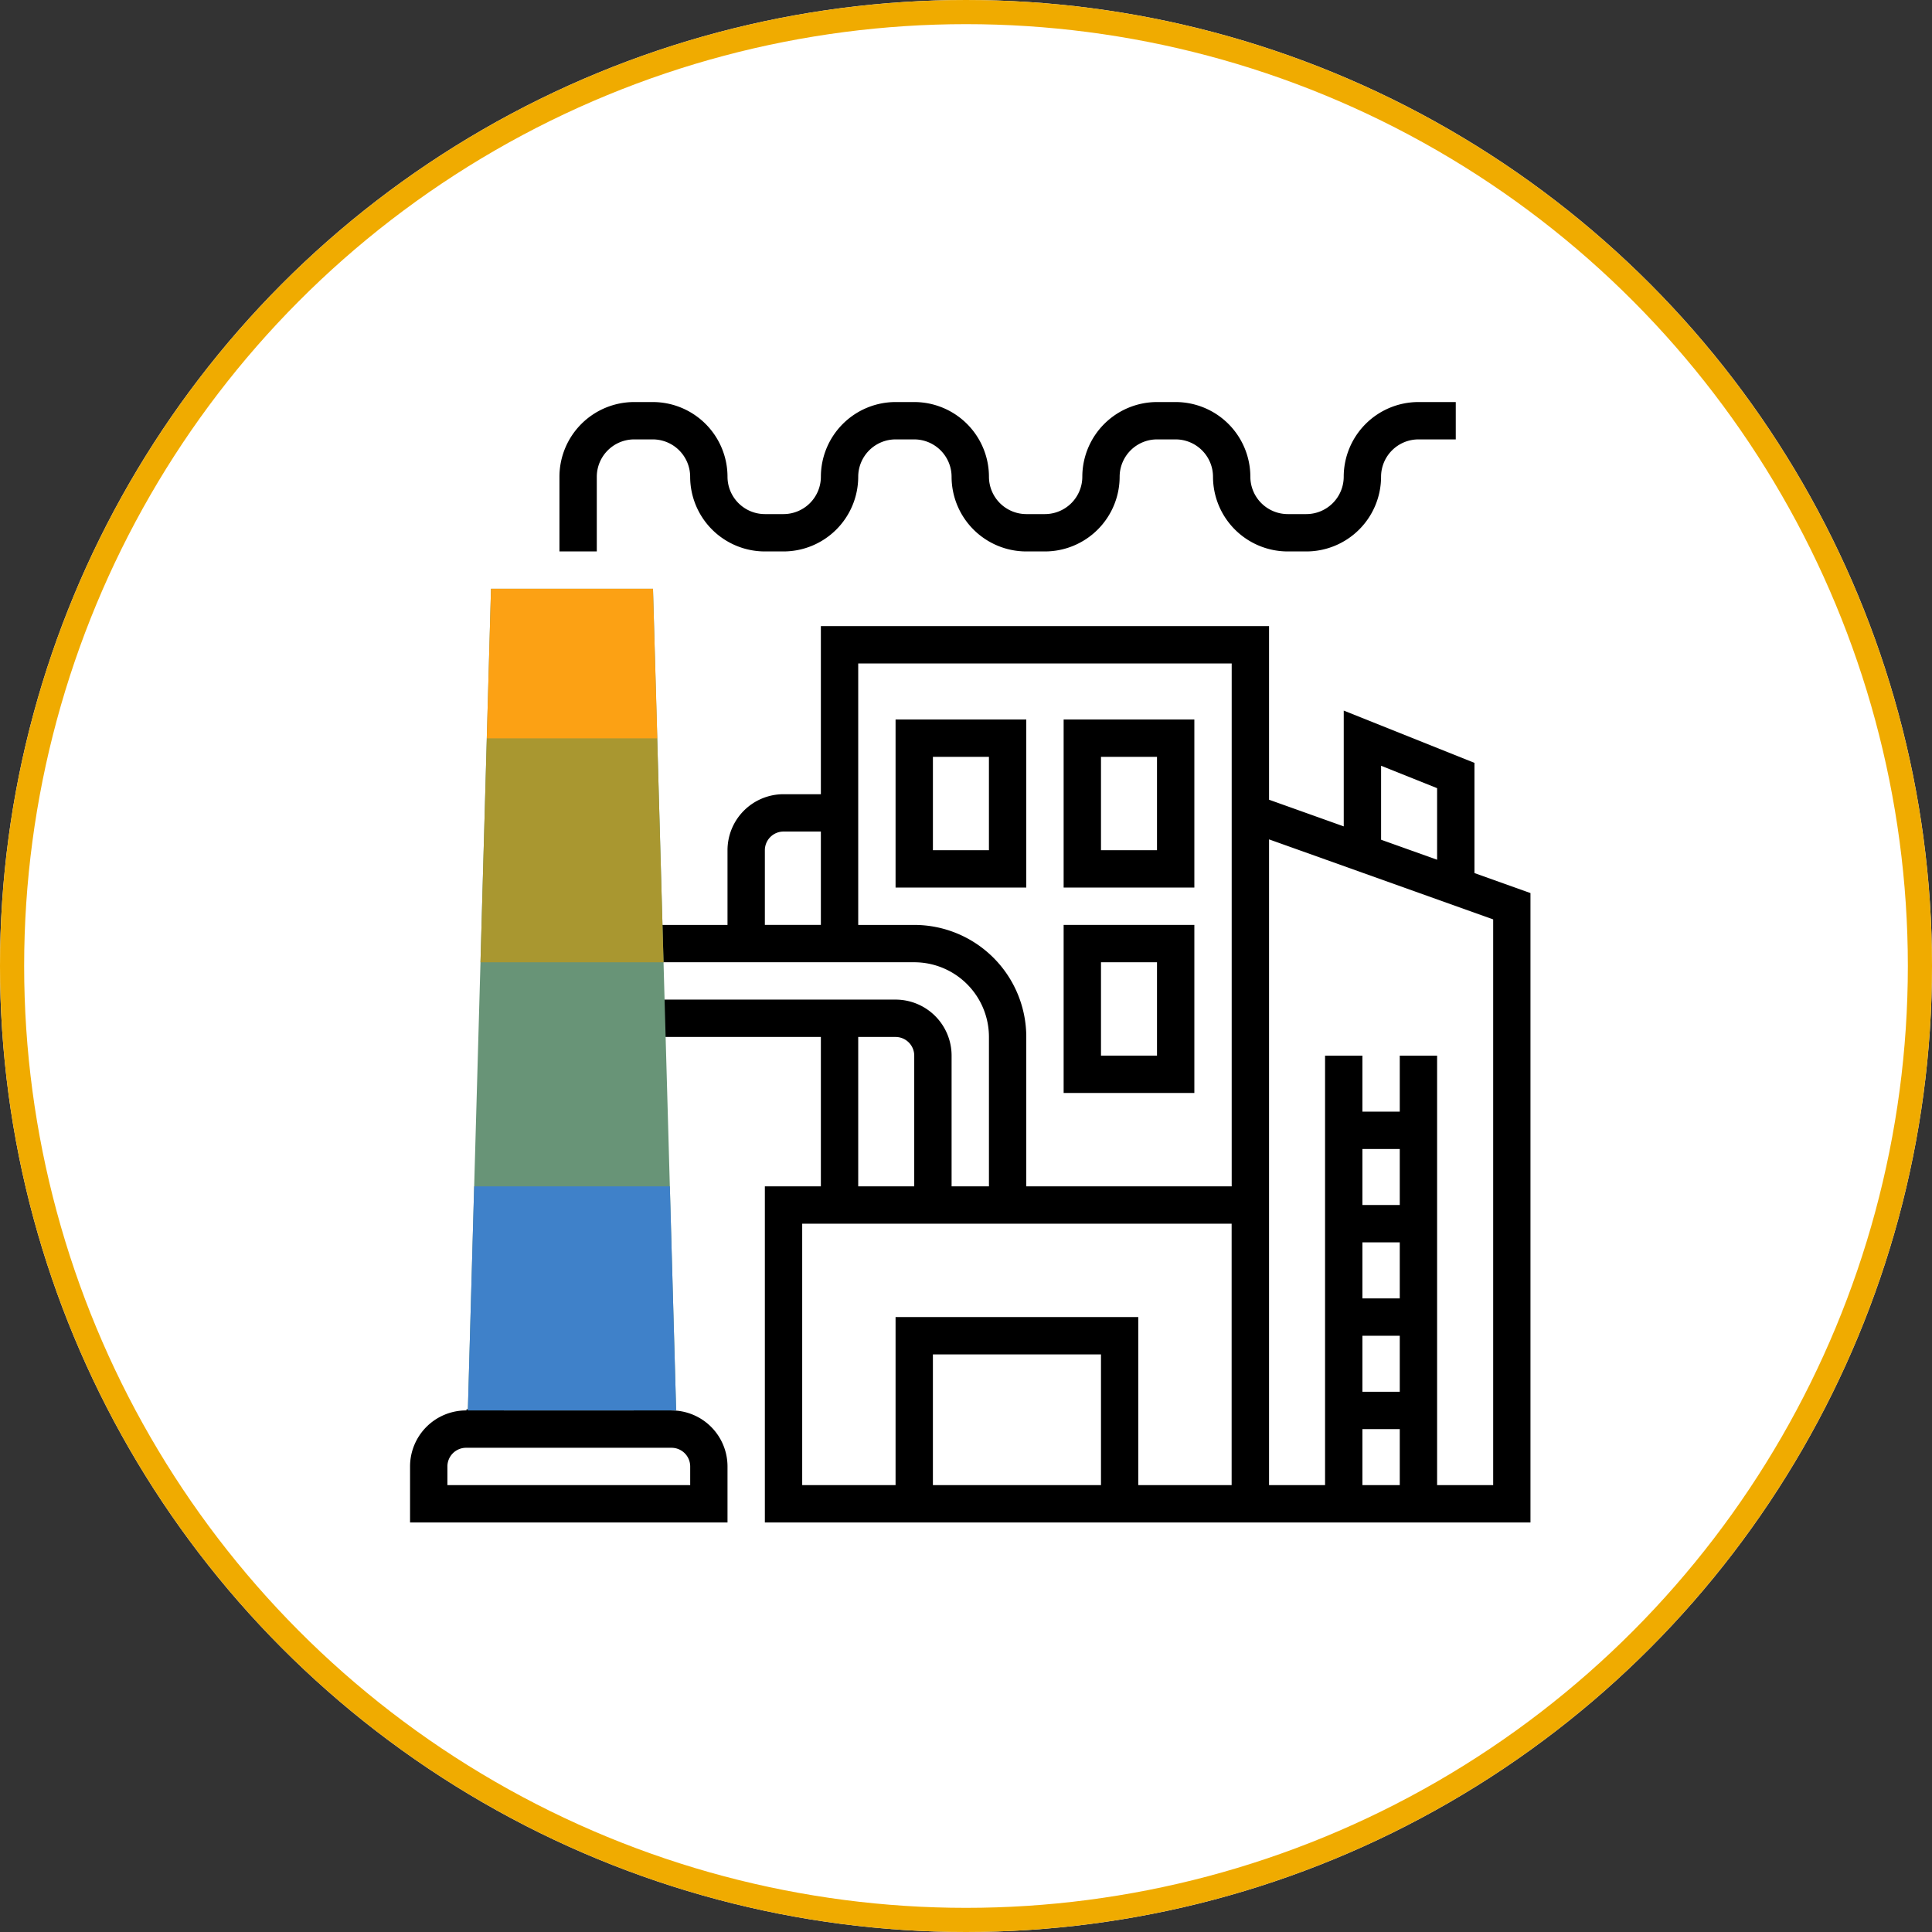 <svg xmlns="http://www.w3.org/2000/svg" width="160" height="160"><rect width="100%" height="100%" fill="#333333" stroke="none"/><g data-name="グループ 2583"><g data-name="楕円形 36" fill="#fff" stroke="#f0ab00" stroke-width="2"><circle cx="80" cy="80" r="80" stroke="none"/><circle cx="80" cy="80" r="79" fill="none"/></g><g data-name="グループ 2577"><path data-name="パス 1136" d="M49.424 39.482a3.1 3.1 0 013.093-3.093h1.546a3.1 3.1 0 013.093 3.093 6.193 6.193 0 006.186 6.186h1.546a6.193 6.193 0 006.186-6.186 3.1 3.1 0 013.093-3.093h1.546a3.1 3.1 0 013.093 3.093 6.193 6.193 0 006.186 6.186h1.546a6.193 6.193 0 006.186-6.186 3.1 3.1 0 013.093-3.093h1.546a3.1 3.1 0 013.093 3.093 6.193 6.193 0 006.186 6.186h1.546a6.193 6.193 0 006.186-6.186 3.1 3.1 0 013.093-3.093h3.093v-3.093h-3.093a6.193 6.193 0 00-6.186 6.186 3.1 3.1 0 01-3.093 3.093h-1.546a3.1 3.1 0 01-3.093-3.093 6.193 6.193 0 00-6.184-6.186h-1.546a6.193 6.193 0 00-6.186 6.186 3.1 3.1 0 01-3.093 3.093h-1.546a3.1 3.1 0 01-3.093-3.093 6.193 6.193 0 00-6.187-6.186h-1.546a6.193 6.193 0 00-6.186 6.186 3.1 3.1 0 01-3.093 3.093h-1.547a3.1 3.1 0 01-3.093-3.093 6.193 6.193 0 00-6.186-6.186h-1.546a6.193 6.193 0 00-6.186 6.186v6.186h3.093z"/><path data-name="パス 1137" d="M84.992 59.586H74.167v13.918h10.825zm-3.093 10.825H77.26v-7.732h4.639z"/><path data-name="パス 1138" d="M98.911 59.586H88.086v13.918h10.825zm-3.093 10.825h-4.639v-7.732h4.639z"/><path data-name="パス 1139" d="M98.911 76.597H88.086v13.918h10.825zm-3.093 10.825h-4.639V79.69h4.639z"/><path data-name="前面オブジェクトで型抜き 5" d="M126.748 126.085H63.342V98.248h4.639V85.876H54.995l-.077-3.093h19.25a4.641 4.641 0 014.639 4.639v10.826H81.9V85.876a6.188 6.188 0 00-6.186-6.186H54.84l-.081-3.092h5.49v-6.186a4.641 4.641 0 014.639-4.639h3.093V51.854h37.116v14.375l6.186 2.209v-9.589l10.825 4.33v9.125l4.639 1.657v52.124zm-10.826-38.662h3.093v35.569h4.644V76.141l-18.562-6.628v53.479h4.639V87.423h3.093v4.639h3.093v-4.639zm-3.093 30.931v4.639h3.093v-4.639zm-38.662-9.28h20.1v13.918h7.732v-21.651H66.435v21.651h7.732v-13.918zm3.092 3.092v10.826h13.92v-10.826zm35.57-1.546v4.639h3.093v-4.639zm0-7.732v4.639h3.093v-4.639zm0-7.732v4.639h3.093v-4.641zM71.074 54.947v21.651h4.639a9.282 9.282 0 019.279 9.279v12.371h17.012V54.947zm0 30.929v12.372h4.639V87.423a1.548 1.548 0 00-1.546-1.546zm-6.185-17.011a1.55 1.55 0 00-1.547 1.546v6.186h4.639v-7.732zm49.487-5.448v6.126l4.639 1.657v-5.927zm-54.127 62.668h-26.29v-4.64a4.641 4.641 0 014.639-4.639h.035v-.1h3.096v.1h10.752v-.1h3.094v.1h.035a4.641 4.641 0 014.639 4.639v4.639zm-21.651-6.186a1.548 1.548 0 00-1.546 1.546v1.547h20.107v-1.547a1.548 1.548 0 00-1.546-1.546z"/><g data-name="グループ 2557"><path data-name="パス 1339" d="M54.079 48.761H40.663l-1.917 68.045h17.25z" fill="#689477"/><path data-name="パス 1340" d="M54.428 61.133H40.315l-.523 18.558h15.159z" fill="#a99730"/><path data-name="パス 1341" d="M39.269 98.248l-.523 18.558h17.25l-.523-18.558z" fill="#3f81c9"/><path data-name="パス 1342" d="M40.663 48.761h13.414l.362 12.388H40.312z" fill="#fca114"/></g></g></g></svg>